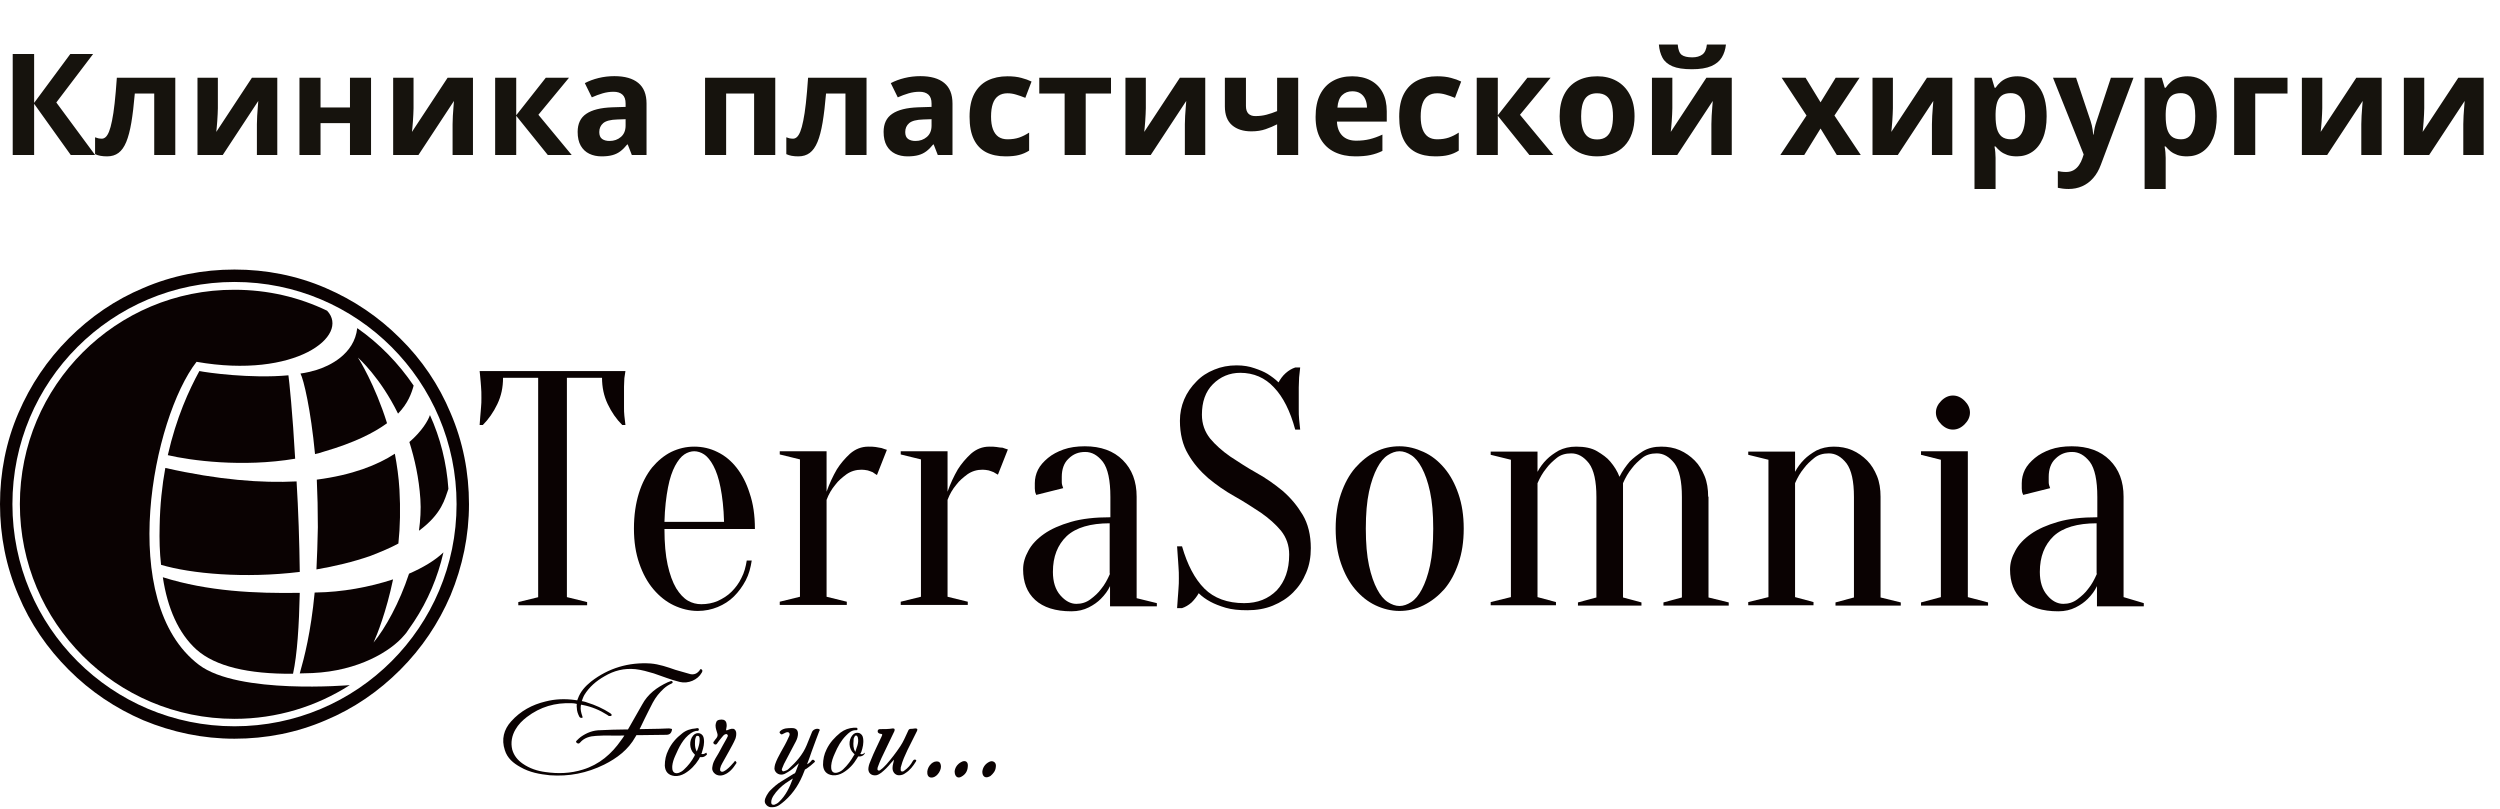 <svg width="371" height="120" viewBox="0 0 371 120" fill="none" xmlns="http://www.w3.org/2000/svg">
<path d="M59.385 50.217C56.173 47.005 52.488 44.529 48.329 42.739C44.065 40.895 39.484 40 34.799 40C30.113 40 25.533 40.895 21.269 42.739C17.11 44.477 13.425 47.005 10.213 50.217C7.002 53.43 4.528 57.117 2.738 61.277C0.895 65.543 0 70.125 0 74.812C0 79.5 0.895 84.082 2.738 88.348C4.475 92.508 7.002 96.195 10.213 99.407C13.425 102.62 17.11 105.095 21.269 106.886C25.586 108.677 30.113 109.625 34.799 109.625C39.484 109.625 44.065 108.729 48.329 106.886C52.488 105.148 56.173 102.62 59.385 99.407C62.596 96.195 65.07 92.508 66.86 88.348C68.65 84.029 69.598 79.5 69.598 74.812C69.598 70.125 68.703 65.543 66.86 61.277C65.123 57.117 62.596 53.377 59.385 50.217ZM34.799 107.781C16.584 107.781 1.843 93.035 1.843 74.812C1.843 56.59 16.584 41.843 34.799 41.843C53.014 41.843 67.755 56.59 67.755 74.812C67.755 93.035 53.014 107.781 34.799 107.781Z" fill="#0A0202"/>
<path d="M29.535 98.67C17.216 89.348 22.691 62.015 29.167 53.693C43.855 56.274 52.015 49.796 48.541 46.109C44.382 44.108 39.749 43.002 34.8 43.002C17.216 42.949 2.949 57.222 2.949 74.812C2.949 92.403 17.216 106.676 34.8 106.676C41.117 106.676 46.961 104.832 51.91 101.672C51.91 101.672 35.379 103.094 29.535 98.67Z" fill="#0A0202"/>
<path d="M42.802 55.695C37.169 56.222 30.588 55.274 29.588 55.063C28.061 57.855 26.166 61.963 24.902 67.545C28.272 68.335 35.958 69.389 43.802 68.072C43.434 61.436 42.907 56.38 42.802 55.695Z" fill="#0A0202"/>
<path d="M44.012 71.442C38.853 71.706 32.43 71.232 24.533 69.441C24.059 72.022 23.744 74.918 23.691 78.078C23.638 80.08 23.691 81.976 23.901 83.819C28.324 85.136 36.273 85.873 44.486 84.872C44.433 80.396 44.275 75.708 44.012 71.442Z" fill="#0A0202"/>
<path d="M29.165 96.406C31.956 98.881 36.799 100.039 43.485 99.987C44.117 97.09 44.38 92.772 44.485 87.979C37.905 88.084 30.85 87.768 24.164 85.662C24.849 90.244 26.48 93.983 29.165 96.406Z" fill="#0A0202"/>
<path d="M53.014 48.691C52.593 52.588 48.855 54.326 46.96 54.905C46.223 55.116 45.433 55.327 44.591 55.432C45.065 56.327 46.118 60.751 46.749 67.387C47.17 67.282 47.644 67.176 48.066 67.018C52.593 65.702 55.489 64.227 57.436 62.805C55.647 57.065 53.225 53.22 53.12 53.062C53.225 53.167 56.436 56.011 59.069 61.383C60.542 59.856 61.069 58.381 61.385 57.222C59.174 53.957 56.331 51.008 53.014 48.691Z" fill="#0A0202"/>
<path d="M46.96 84.502C49.697 84.028 52.383 83.396 54.962 82.501C56.594 81.869 57.963 81.29 59.121 80.658C59.384 78.182 59.437 75.496 59.279 72.652C59.174 70.809 58.911 69.018 58.595 67.333C56.015 69.018 52.277 70.493 47.013 71.178C47.118 73.39 47.17 75.76 47.17 78.235C47.118 80.5 47.065 82.606 46.96 84.502Z" fill="#0A0202"/>
<path d="M62.384 74.076C62.489 75.603 62.384 77.183 62.173 78.763C65.595 76.235 66.016 74.023 66.543 72.549C66.28 68.651 65.332 64.965 63.805 61.594C63.542 62.384 62.647 63.964 60.752 65.597C61.542 68.125 62.173 70.916 62.384 74.076Z" fill="#0A0202"/>
<path d="M55.436 95.353C55.962 94.194 57.331 90.771 58.331 85.978C54.804 87.137 50.75 87.874 46.907 87.927C46.854 87.927 46.749 87.927 46.697 87.927C46.117 93.931 45.17 97.512 44.485 99.935C45.117 99.935 45.749 99.882 46.381 99.882C53.225 99.566 58.015 96.617 59.963 94.299C60.069 94.194 60.174 94.036 60.279 93.931C60.648 93.351 61.069 92.825 61.437 92.245C63.49 89.138 64.965 85.662 65.807 81.975C64.543 83.187 62.754 84.24 60.7 85.135C59.279 89.454 57.173 93.246 55.436 95.353Z" fill="#0A0202"/>
<path d="M99.711 108.361C99.764 108.256 99.711 108.15 99.606 108.15C99.448 108.098 99.29 108.098 99.185 108.098C98.711 108.098 98.237 108.15 97.816 108.15C96.868 108.15 95.921 108.203 94.921 108.203C94.921 108.203 94.973 108.045 95.026 107.992C95.447 107.15 95.816 106.307 96.237 105.517C96.658 104.674 97.026 103.884 97.606 103.147C98.185 102.462 98.764 101.83 99.606 101.462C99.711 101.409 99.869 101.356 99.817 101.198C99.764 101.04 99.606 101.04 99.501 101.093C99.343 101.146 99.238 101.198 99.08 101.251C97.5 101.988 96.132 102.989 95.289 104.569C94.657 105.728 93.973 106.834 93.341 107.992C93.289 108.098 93.183 108.256 93.183 108.256C93.183 108.256 92.762 108.256 92.604 108.256C91.393 108.256 90.34 108.308 89.13 108.361C88.024 108.361 87.076 108.73 86.181 109.362C85.971 109.52 85.813 109.678 85.655 109.836C85.55 109.941 85.392 110.046 85.55 110.204C85.708 110.362 85.918 110.415 86.076 110.204C86.708 109.467 87.55 109.256 88.445 109.204C89.814 109.098 91.235 109.204 92.657 109.151C92.499 109.414 92.341 109.625 92.183 109.836C90.762 111.89 88.919 113.47 86.497 114.207C84.655 114.786 82.812 114.839 80.969 114.576C79.759 114.418 78.6 114.049 77.547 113.312C76.81 112.785 76.284 112.153 76.021 111.258C75.757 110.204 75.968 109.151 76.495 108.256C76.916 107.518 77.495 106.939 78.179 106.412C80.18 104.885 82.391 104.253 84.865 104.358C85.234 104.358 85.602 104.464 85.602 104.464C85.602 104.464 85.55 104.78 85.602 105.043C85.602 105.517 85.76 105.938 85.971 106.36C86.076 106.518 86.234 106.57 86.392 106.518C86.55 106.465 86.392 106.307 86.392 106.202C86.234 105.728 86.129 105.306 86.181 104.832C86.181 104.727 86.234 104.569 86.234 104.569C86.234 104.569 86.392 104.622 86.497 104.622C87.813 104.885 88.972 105.359 90.13 106.096C90.235 106.149 90.288 106.254 90.393 106.254C90.551 106.254 90.709 106.307 90.762 106.149C90.814 105.991 90.656 105.938 90.551 105.833C89.498 105.148 88.34 104.622 87.129 104.253C86.918 104.148 86.339 104.042 86.339 104.042C86.339 104.042 86.55 103.41 86.708 103.147C87.445 101.936 88.498 101.04 89.709 100.356C91.13 99.513 92.604 99.144 94.289 99.302C95.237 99.408 96.132 99.671 97.026 99.934C98.29 100.356 99.553 100.882 100.87 101.198C102.133 101.514 103.555 100.882 104.134 99.829C104.239 99.671 104.292 99.46 104.134 99.355C103.923 99.197 103.87 99.408 103.765 99.566C103.397 99.987 102.975 100.145 102.449 100.04C101.712 99.829 100.975 99.618 100.238 99.408C99.027 98.986 97.816 98.565 96.553 98.46C93.289 98.249 90.288 99.144 87.708 101.146C86.866 101.83 86.129 102.62 85.76 103.674C85.708 103.779 85.655 103.937 85.655 103.937C85.655 103.937 85.497 103.884 85.339 103.884C83.865 103.674 82.391 103.726 80.969 104.095C78.969 104.569 77.232 105.517 75.863 107.044C74.757 108.256 74.389 109.73 74.915 111.31C75.284 112.522 76.179 113.259 77.232 113.838C78.6 114.628 80.075 114.892 81.601 115.05C84.444 115.26 87.076 114.734 89.656 113.47C91.551 112.522 93.236 111.258 94.289 109.362C94.341 109.256 94.447 109.098 94.447 109.098C94.447 109.098 94.605 109.098 94.763 109.098C96.132 109.098 97.5 109.046 98.869 109.046C99.343 109.046 99.606 108.835 99.711 108.361Z" fill="#0A0202"/>
<path d="M135.825 108.098C135.667 108.098 135.562 108.151 135.404 108.151C134.877 108.151 134.877 108.203 134.667 108.677C134.351 109.362 134.035 110.099 133.614 110.731C132.982 111.679 132.298 112.575 131.561 113.417C131.297 113.681 131.034 113.997 130.718 114.207C130.613 114.313 130.455 114.418 130.297 114.313C130.139 114.207 130.245 114.049 130.245 113.891C130.402 113.417 130.613 112.943 130.824 112.469C131.455 111.153 132.087 109.836 132.719 108.519C132.824 108.256 132.772 108.098 132.508 108.098C131.877 108.203 131.245 108.203 130.56 108.203C130.35 108.203 130.245 108.361 130.245 108.519C130.245 108.73 130.402 108.835 130.613 108.888C130.982 108.941 130.982 108.941 130.824 109.309C130.297 110.468 129.718 111.574 129.244 112.785C129.086 113.154 128.928 113.523 128.876 113.944C128.77 114.681 129.297 115.155 130.034 115.05C130.297 114.997 130.56 114.839 130.771 114.681C131.297 114.26 131.771 113.786 132.192 113.259C132.35 113.101 132.508 112.891 132.666 112.733C132.614 113.154 132.456 113.523 132.456 113.891C132.403 114.523 132.824 115.05 133.403 115.05C133.772 115.05 134.088 114.945 134.351 114.734C135.035 114.313 135.509 113.681 135.93 112.996C136.036 112.838 135.93 112.733 135.825 112.733C135.667 112.68 135.562 112.785 135.456 112.943C135.141 113.523 134.719 113.997 134.193 114.365C134.088 114.471 133.93 114.523 133.772 114.471C133.614 114.365 133.666 114.207 133.666 114.049C133.666 113.944 133.666 113.839 133.719 113.733C133.93 112.891 134.298 112.101 134.667 111.311C135.141 110.363 135.614 109.415 136.088 108.467C136.194 108.203 136.141 108.098 135.825 108.098Z" fill="#0A0202"/>
<path d="M108.977 113.049C108.609 113.47 108.24 113.891 107.819 114.207C107.714 114.313 107.556 114.365 107.398 114.471C107.293 114.523 107.135 114.576 106.977 114.471C106.819 114.365 106.871 114.207 106.871 114.049C106.924 113.786 107.029 113.523 107.187 113.259C107.503 112.68 107.872 112.048 108.188 111.469C108.503 110.889 108.872 110.257 109.135 109.625C109.24 109.309 109.293 108.993 109.24 108.625C109.135 108.256 108.925 108.098 108.556 108.151C108.346 108.203 108.135 108.256 107.924 108.361C107.766 108.414 107.714 108.361 107.766 108.203C107.819 107.94 107.872 107.677 107.819 107.413C107.766 106.992 107.503 106.781 107.082 106.781C106.819 106.781 106.608 106.834 106.45 106.939C106.24 107.097 106.187 107.571 106.187 107.677C106.187 108.098 106.345 108.467 106.45 108.835C106.556 109.151 106.45 109.362 106.292 109.573C106.187 109.678 106.082 109.836 105.976 109.994C105.871 110.099 105.766 110.257 105.976 110.415C106.134 110.521 106.292 110.521 106.398 110.363C106.608 110.047 106.819 109.783 107.082 109.467C107.24 109.309 107.345 109.099 107.556 108.993C107.661 108.941 107.819 108.888 107.924 108.993C108.03 109.099 108.03 109.204 107.977 109.309C107.924 109.415 107.872 109.52 107.819 109.625C107.451 110.31 107.029 110.995 106.661 111.732C106.345 112.311 105.924 112.838 105.766 113.523C105.713 113.786 105.661 113.997 105.713 114.26C105.924 114.945 106.661 115.261 107.398 114.997C108.24 114.681 108.767 114.049 109.24 113.312C109.346 113.207 109.293 113.101 109.188 112.996C109.083 112.838 109.03 112.943 108.977 113.049Z" fill="#0A0202"/>
<path d="M146.724 113.101C146.145 113.417 145.829 113.944 145.776 114.523C145.776 115.208 146.198 115.524 146.777 115.26C146.829 115.208 146.935 115.208 146.987 115.155C147.408 114.786 147.724 114.418 147.777 113.838C147.83 113.575 147.777 113.259 147.566 113.101C147.303 112.89 146.987 112.943 146.724 113.101Z" fill="#0A0202"/>
<path d="M138.984 112.995C138.247 112.995 137.51 113.943 137.616 114.786C137.668 115.26 137.984 115.47 138.458 115.365C139.142 115.207 139.774 114.206 139.616 113.522C139.511 113.1 139.353 112.995 138.984 112.995Z" fill="#0A0202"/>
<path d="M142.618 113.101C142.038 113.417 141.723 113.943 141.67 114.47C141.67 115.26 142.144 115.576 142.67 115.26C143.249 114.944 143.565 114.47 143.618 113.785C143.723 113.048 143.249 112.732 142.618 113.101Z" fill="#0A0202"/>
<path d="M121.558 108.204C121.189 108.046 120.663 108.257 120.505 108.625C120.241 109.257 119.978 109.942 119.715 110.574C119.136 111.996 118.136 113.102 117.03 114.103C116.872 114.261 116.662 114.366 116.451 114.419C116.293 114.471 116.188 114.524 116.082 114.366C115.977 114.261 116.03 114.103 116.082 113.997C116.188 113.787 116.24 113.576 116.346 113.365C116.872 112.365 117.399 111.364 117.925 110.363C118.136 109.995 118.346 109.573 118.399 109.152C118.504 108.467 118.241 108.046 117.557 108.046C117.241 108.046 116.925 108.046 116.609 108.099C116.346 108.151 116.03 108.257 115.819 108.467C115.714 108.573 115.609 108.678 115.767 108.836C115.872 108.941 115.977 109.047 116.135 108.941C116.24 108.889 116.346 108.836 116.451 108.783C116.662 108.678 116.925 108.573 117.083 108.731C117.293 108.941 117.135 109.205 117.03 109.415C116.714 110.153 116.293 110.89 115.872 111.627C115.556 112.207 115.24 112.786 115.03 113.418C114.977 113.629 114.924 113.839 114.924 114.103C115.03 114.787 115.767 115.156 116.451 114.84C117.135 114.471 117.451 114.261 118.03 113.734C118.083 113.681 118.452 113.365 118.557 113.26C118.399 113.681 118.241 114.103 118.083 114.524C118.03 114.629 117.978 114.735 117.978 114.735C117.978 114.735 117.82 114.84 117.767 114.84C117.188 115.209 116.556 115.577 115.977 115.946C115.345 116.315 114.819 116.789 114.292 117.315C114.082 117.526 113.924 117.789 113.766 118.053C113.45 118.632 113.397 119.053 113.661 119.369C113.766 119.527 114.029 119.791 114.45 119.791C114.503 119.791 114.556 119.791 114.556 119.791C114.556 119.791 114.556 119.791 114.608 119.791C115.451 119.791 115.925 119.264 116.451 118.843C117.82 117.631 118.715 116.157 119.346 114.471C119.399 114.366 119.452 114.208 119.452 114.208C119.452 114.208 119.61 114.103 119.715 114.05C120.084 113.787 120.505 113.471 120.821 113.155C120.979 113.049 120.979 112.944 120.821 112.839C120.715 112.733 120.61 112.681 120.452 112.839C120.294 113.049 120.084 113.26 119.768 113.418C120.031 112.733 120.241 112.154 120.452 111.522C120.821 110.469 121.242 109.415 121.61 108.415C121.663 108.415 121.716 108.309 121.558 108.204ZM115.609 119.001C115.398 119.211 115.187 119.317 114.924 119.422C114.608 119.475 114.45 119.369 114.45 119.053C114.45 118.685 114.608 118.369 114.766 118.105C115.24 117.368 115.872 116.736 116.609 116.209C116.925 115.999 117.241 115.788 117.662 115.525C117.188 116.841 116.609 118.053 115.609 119.001Z" fill="#0A0202"/>
<path d="M104.659 111.783C104.501 111.889 104.343 111.941 104.08 111.889C104.132 111.783 104.185 111.678 104.185 111.573C104.396 110.941 104.554 110.309 104.448 109.624C104.396 109.255 104.238 108.992 103.869 108.834C103.501 108.729 103.132 108.834 102.869 109.15C102.237 109.887 102.29 111.151 102.974 111.836C103.027 111.889 103.132 111.994 103.132 111.994C103.132 111.994 103.079 112.099 103.079 112.152C102.658 112.942 102.132 113.627 101.5 114.206C101.29 114.417 101.026 114.575 100.763 114.68C100.131 114.891 99.763 114.575 99.763 113.943C99.763 113.837 99.763 113.785 99.763 113.679C99.815 113.153 99.973 112.679 100.184 112.205C100.763 110.888 101.342 109.624 102.553 108.781C102.816 108.623 103.027 108.518 103.29 108.465C103.448 108.465 103.711 108.518 103.711 108.255C103.711 107.992 103.395 108.044 103.237 108.097C102.5 108.15 101.816 108.36 101.237 108.834C100.342 109.519 99.657 110.309 99.184 111.309C98.815 112.047 98.657 112.784 98.657 113.627C98.71 114.522 99.184 115.049 100.079 115.154C100.658 115.207 101.132 115.049 101.605 114.785C102.5 114.259 103.185 113.521 103.711 112.679C103.764 112.573 103.817 112.468 103.869 112.363C103.974 112.363 104.027 112.363 104.132 112.363C104.396 112.363 104.606 112.257 104.764 112.099C104.869 112.047 104.975 111.941 104.869 111.836C104.869 111.625 104.764 111.731 104.659 111.783ZM103.606 110.993C103.553 111.151 103.501 111.309 103.395 111.52C103.185 111.151 103.132 110.73 103.132 110.361C103.132 110.045 103.132 109.729 103.237 109.466C103.29 109.308 103.343 109.15 103.553 109.203C103.764 109.203 103.764 109.361 103.817 109.519C103.869 110.045 103.764 110.519 103.606 110.993Z" fill="#0A0202"/>
<path d="M128.245 111.784C128.087 111.889 127.876 111.995 127.666 111.889C127.718 111.784 127.771 111.679 127.823 111.573C128.034 110.941 128.192 110.309 128.087 109.572C128.034 109.203 127.876 108.94 127.508 108.782C127.086 108.677 126.771 108.782 126.507 109.098C125.876 109.835 125.928 111.099 126.665 111.784C126.718 111.837 126.823 111.942 126.823 111.942C126.823 111.942 126.771 112.047 126.718 112.1C126.297 112.837 125.77 113.575 125.139 114.154C124.928 114.365 124.665 114.523 124.349 114.628C123.717 114.839 123.349 114.523 123.349 113.891C123.349 113.785 123.349 113.733 123.349 113.627C123.401 112.995 123.612 112.416 123.875 111.837C124.296 110.836 124.823 109.888 125.56 109.151C125.928 108.782 126.297 108.413 126.876 108.361C127.034 108.361 127.297 108.413 127.244 108.15C127.244 107.939 126.981 107.992 126.823 107.992C126.771 107.992 126.771 107.992 126.718 107.992C125.981 108.045 125.349 108.255 124.717 108.729C123.875 109.414 123.138 110.204 122.664 111.205C122.296 111.942 122.138 112.679 122.138 113.522C122.19 114.417 122.664 114.944 123.559 115.049C124.138 115.102 124.612 114.944 125.086 114.681C125.981 114.154 126.665 113.417 127.192 112.521C127.244 112.416 127.35 112.258 127.35 112.258C127.35 112.258 127.455 112.258 127.56 112.258C127.823 112.258 128.087 112.153 128.245 111.942C128.297 111.889 128.403 111.784 128.297 111.679C128.403 111.626 128.297 111.731 128.245 111.784ZM127.244 110.625C127.139 110.941 127.034 111.257 126.928 111.573C126.613 111.047 126.613 110.52 126.665 109.993C126.665 109.783 126.665 109.572 126.771 109.414C126.823 109.309 126.876 109.151 127.034 109.151C127.192 109.151 127.244 109.309 127.297 109.414C127.402 109.835 127.35 110.257 127.244 110.625Z" fill="#0A0202"/>
<path d="M79.916 88.612L76.915 89.349V89.823H87.129V89.349L84.128 88.612V56.064H89.34C89.34 57.434 89.603 58.75 90.182 59.961C90.761 61.173 91.445 62.173 92.34 63.069H92.814C92.762 62.647 92.709 62.173 92.656 61.699C92.604 61.278 92.604 60.857 92.604 60.435C92.604 59.961 92.604 59.54 92.604 59.066C92.604 58.434 92.604 57.855 92.604 57.381C92.604 56.907 92.656 56.486 92.656 56.117C92.709 55.696 92.762 55.38 92.814 55.063H71.177C71.229 55.38 71.229 55.696 71.282 56.117C71.335 56.486 71.335 56.907 71.387 57.381C71.44 57.855 71.44 58.434 71.44 59.066C71.44 59.54 71.44 59.961 71.387 60.435C71.335 60.857 71.335 61.331 71.282 61.699C71.229 62.173 71.229 62.595 71.177 63.069H71.651C72.493 62.226 73.23 61.173 73.809 59.961C74.388 58.75 74.651 57.486 74.651 56.064H79.863V88.612H79.916Z" fill="#0A0202"/>
<path d="M111.24 73.179C110.766 71.652 110.082 70.388 109.292 69.387C108.502 68.387 107.555 67.597 106.449 67.07C105.396 66.543 104.238 66.28 103.027 66.28C101.816 66.28 100.711 66.543 99.605 67.07C98.552 67.597 97.604 68.387 96.762 69.387C95.972 70.388 95.288 71.652 94.814 73.179C94.34 74.707 94.077 76.445 94.077 78.446C94.077 80.394 94.34 82.08 94.867 83.607C95.393 85.134 96.078 86.398 96.973 87.452C97.868 88.505 98.868 89.295 99.974 89.822C101.079 90.348 102.29 90.664 103.553 90.664C104.606 90.664 105.607 90.454 106.502 90.085C107.397 89.716 108.239 89.19 108.923 88.505C109.608 87.82 110.187 87.03 110.661 86.135C111.134 85.24 111.398 84.239 111.556 83.186H110.819C110.661 84.134 110.45 84.976 110.029 85.766C109.66 86.556 109.134 87.241 108.555 87.82C107.976 88.4 107.291 88.821 106.502 89.19C105.765 89.506 104.922 89.664 104.08 89.664C103.395 89.664 102.711 89.506 102.079 89.137C101.448 88.768 100.868 88.136 100.342 87.294C99.816 86.398 99.394 85.24 99.079 83.818C98.763 82.396 98.605 80.605 98.605 78.499H112.029C112.029 76.445 111.766 74.707 111.24 73.179ZM98.605 77.445C98.657 75.391 98.868 73.706 99.131 72.337C99.394 70.967 99.763 69.914 100.184 69.124C100.605 68.334 101.079 67.755 101.553 67.439C102.027 67.123 102.553 66.965 103.027 66.965C103.501 66.965 104.027 67.123 104.501 67.439C104.975 67.755 105.449 68.334 105.87 69.124C106.291 69.914 106.66 70.967 106.923 72.337C107.186 73.653 107.397 75.391 107.449 77.445H98.605Z" fill="#0A0202"/>
<path d="M130.14 70.493L131.614 66.754C131.403 66.701 131.14 66.596 130.824 66.491C130.561 66.438 130.245 66.385 129.929 66.333C129.613 66.28 129.245 66.28 128.876 66.28C127.823 66.28 126.928 66.649 126.139 67.333C125.402 68.018 124.717 68.808 124.191 69.65C123.612 70.651 123.085 71.757 122.664 72.969V66.965H115.715V67.439L118.716 68.176V88.558L115.715 89.295V89.769H125.665V89.295L122.664 88.558V74.18C122.98 73.337 123.401 72.6 123.98 71.915C124.401 71.336 124.981 70.862 125.612 70.388C126.297 69.914 127.034 69.703 127.876 69.703C128.192 69.703 128.455 69.756 128.771 69.808C129.034 69.914 129.297 69.966 129.508 70.072C129.771 70.282 129.982 70.388 130.14 70.493Z" fill="#0A0202"/>
<path d="M147.882 66.333C147.566 66.28 147.198 66.28 146.829 66.28C145.777 66.28 144.882 66.649 144.092 67.333C143.355 68.018 142.67 68.808 142.144 69.65C141.565 70.651 141.038 71.757 140.617 72.969V66.965H133.668V67.439L136.669 68.176V88.558L133.668 89.295V89.769H143.618V89.295L140.617 88.558V74.18C140.933 73.337 141.354 72.6 141.933 71.915C142.355 71.336 142.934 70.862 143.565 70.388C144.25 69.914 144.987 69.703 145.829 69.703C146.145 69.703 146.408 69.756 146.724 69.808C146.987 69.914 147.251 69.966 147.461 70.072C147.672 70.23 147.935 70.335 148.093 70.441L149.567 66.701C149.356 66.649 149.093 66.543 148.777 66.438C148.514 66.438 148.198 66.385 147.882 66.333Z" fill="#0A0202"/>
<path d="M168.677 73.707C168.677 71.442 167.992 69.651 166.624 68.282C165.255 66.913 163.36 66.228 160.99 66.228C159.78 66.228 158.727 66.386 157.832 66.702C156.937 67.018 156.147 67.439 155.515 67.966C154.884 68.493 154.357 69.072 154.041 69.704C153.725 70.336 153.567 71.02 153.567 71.705C153.567 72.021 153.567 72.284 153.567 72.495C153.567 72.706 153.62 72.864 153.62 73.022C153.673 73.18 153.725 73.338 153.778 73.443L157.779 72.442C157.726 72.284 157.674 72.126 157.621 71.969C157.568 71.811 157.568 71.6 157.568 71.442C157.568 71.231 157.568 71.02 157.568 70.757C157.568 69.651 157.884 68.703 158.569 68.071C159.253 67.387 160.043 67.071 161.043 67.071C162.043 67.071 162.886 67.545 163.675 68.545C164.412 69.546 164.781 71.284 164.781 73.759V76.761C162.517 76.761 160.569 76.972 158.937 77.446C157.305 77.92 155.989 78.499 154.936 79.237C153.883 79.974 153.094 80.816 152.62 81.712C152.093 82.66 151.83 83.555 151.83 84.503C151.83 86.399 152.409 87.926 153.62 89.032C154.831 90.138 156.621 90.718 158.99 90.718C159.99 90.718 160.833 90.507 161.57 90.138C162.307 89.77 162.886 89.348 163.36 88.874C163.939 88.295 164.412 87.663 164.728 86.978V89.98H171.678V89.506L168.677 88.769V73.707ZM164.728 85.135C164.36 85.978 163.939 86.768 163.412 87.4C162.991 87.979 162.465 88.453 161.833 88.927C161.201 89.401 160.517 89.612 159.727 89.612C158.885 89.612 158.095 89.19 157.358 88.348C156.621 87.505 156.252 86.346 156.252 84.872C156.252 82.607 156.937 80.869 158.306 79.552C159.674 78.288 161.833 77.656 164.676 77.656V85.135H164.728Z" fill="#0A0202"/>
<path d="M190.367 72.864C189.156 71.863 187.893 70.968 186.471 70.178C185.05 69.388 183.786 68.545 182.576 67.755C181.365 66.912 180.364 66.017 179.575 65.069C178.785 64.069 178.364 62.91 178.364 61.541C178.364 59.645 178.89 58.117 179.996 57.011C181.102 55.905 182.47 55.326 184.05 55.326C186.05 55.326 187.735 56.063 189.051 57.485C190.42 58.907 191.473 61.014 192.21 63.753H192.947C192.894 63.279 192.842 62.752 192.789 62.225C192.736 61.751 192.736 61.277 192.736 60.698C192.736 60.119 192.736 59.592 192.736 59.013C192.736 58.539 192.736 58.012 192.736 57.485C192.736 56.959 192.789 56.485 192.789 56.011C192.842 55.537 192.894 55.01 192.947 54.536H192.21C191.736 54.694 191.262 54.957 190.788 55.379C190.315 55.8 189.999 56.274 189.735 56.748C189.262 56.274 188.683 55.853 188.103 55.484C187.577 55.168 186.945 54.905 186.156 54.641C185.418 54.378 184.524 54.22 183.523 54.22C182.312 54.22 181.207 54.431 180.207 54.852C179.154 55.273 178.259 55.853 177.522 56.643C176.785 57.38 176.153 58.275 175.732 59.276C175.31 60.277 175.1 61.33 175.1 62.436C175.1 64.385 175.521 66.07 176.311 67.386C177.1 68.756 178.101 69.915 179.312 70.968C180.522 71.969 181.786 72.864 183.207 73.654C184.629 74.444 185.892 75.287 187.103 76.076C188.314 76.919 189.314 77.814 190.104 78.762C190.894 79.763 191.315 80.922 191.315 82.291C191.315 84.556 190.683 86.294 189.472 87.61C188.209 88.874 186.629 89.506 184.629 89.506C182.154 89.506 180.154 88.769 178.732 87.347C177.311 85.925 176.205 83.818 175.416 81.08H174.679C174.731 81.554 174.731 82.08 174.784 82.607C174.837 83.081 174.837 83.555 174.889 84.134C174.942 84.661 174.942 85.24 174.942 85.82C174.942 86.294 174.942 86.82 174.889 87.347C174.837 87.874 174.837 88.348 174.784 88.769C174.731 89.296 174.731 89.822 174.679 90.244H175.416C175.89 90.086 176.363 89.822 176.837 89.401C177.258 88.98 177.627 88.506 177.89 88.032C178.364 88.506 178.943 88.927 179.627 89.296C180.207 89.612 180.996 89.928 181.891 90.191C182.786 90.454 183.839 90.56 185.103 90.56C186.471 90.56 187.735 90.349 188.893 89.875C190.051 89.401 191.052 88.769 191.894 87.926C192.736 87.084 193.368 86.136 193.842 84.977C194.316 83.871 194.526 82.66 194.526 81.343C194.526 79.394 194.105 77.709 193.315 76.392C192.526 75.076 191.578 73.917 190.367 72.864Z" fill="#0A0202"/>
<path d="M214.322 69.441C213.427 68.387 212.426 67.597 211.268 67.071C210.11 66.544 208.952 66.228 207.688 66.228C206.425 66.228 205.214 66.491 204.108 67.071C203.003 67.597 202.002 68.44 201.107 69.441C200.212 70.494 199.528 71.758 199.002 73.285C198.475 74.812 198.212 76.498 198.212 78.447C198.212 80.395 198.475 82.08 199.002 83.608C199.528 85.135 200.212 86.399 201.107 87.452C202.002 88.506 203.003 89.296 204.108 89.822C205.214 90.349 206.425 90.665 207.688 90.665C208.899 90.665 210.11 90.402 211.268 89.822C212.426 89.243 213.427 88.453 214.322 87.452C215.217 86.399 215.901 85.135 216.427 83.608C216.954 82.08 217.217 80.395 217.217 78.447C217.217 76.498 216.954 74.812 216.427 73.285C215.901 71.758 215.217 70.494 214.322 69.441ZM212.216 83.924C211.9 85.398 211.479 86.557 211.005 87.452C210.531 88.348 210.005 88.98 209.425 89.348C208.846 89.717 208.267 89.928 207.688 89.928C207.109 89.928 206.53 89.717 205.951 89.348C205.372 88.98 204.845 88.348 204.371 87.452C203.898 86.557 203.477 85.398 203.161 83.924C202.845 82.449 202.687 80.658 202.687 78.447C202.687 76.234 202.845 74.444 203.161 72.969C203.477 71.495 203.898 70.336 204.371 69.441C204.845 68.545 205.372 67.913 205.951 67.545C206.53 67.176 207.109 66.965 207.688 66.965C208.267 66.965 208.846 67.176 209.425 67.545C210.005 67.913 210.531 68.545 211.005 69.441C211.479 70.336 211.9 71.495 212.216 72.969C212.532 74.444 212.69 76.234 212.69 78.447C212.69 80.658 212.532 82.449 212.216 83.924Z" fill="#0A0202"/>
<path d="M253.49 73.706C253.49 72.6 253.332 71.546 252.963 70.651C252.595 69.756 252.121 68.966 251.489 68.334C250.857 67.702 250.12 67.175 249.278 66.807C248.436 66.438 247.488 66.28 246.54 66.28C245.488 66.28 244.593 66.491 243.803 66.965C243.066 67.439 242.381 67.965 241.855 68.492C241.276 69.177 240.749 69.914 240.328 70.757C240.012 69.914 239.539 69.177 238.959 68.492C238.486 67.913 237.801 67.439 237.012 66.965C236.222 66.491 235.169 66.28 233.905 66.28C232.905 66.28 232.063 66.491 231.326 66.859C230.589 67.281 230.01 67.702 229.536 68.176C228.957 68.755 228.536 69.335 228.167 70.019V67.017H221.218V67.491L224.219 68.229V88.61L221.218 89.348V89.822H230.905V89.348L228.167 88.61V71.704C228.536 70.862 228.957 70.124 229.483 69.493C229.904 68.913 230.431 68.439 231.01 67.965C231.589 67.491 232.326 67.281 233.168 67.281C234.169 67.281 235.011 67.755 235.801 68.755C236.538 69.756 236.906 71.388 236.906 73.758V88.663L234.169 89.4V89.874H243.592V89.4L240.855 88.663V71.704C241.223 70.862 241.644 70.124 242.171 69.493C242.592 68.913 243.118 68.439 243.698 67.965C244.277 67.491 245.014 67.281 245.856 67.281C246.856 67.281 247.699 67.755 248.488 68.755C249.225 69.756 249.594 71.388 249.594 73.758V88.663L246.856 89.4V89.874H256.543V89.4L253.542 88.663V73.706H253.49Z" fill="#0A0202"/>
<path d="M279.074 73.706C279.074 72.6 278.916 71.546 278.548 70.651C278.179 69.756 277.706 68.966 277.074 68.334C276.442 67.702 275.705 67.175 274.863 66.807C274.02 66.438 273.073 66.28 272.125 66.28C271.178 66.28 270.283 66.491 269.546 66.859C268.808 67.281 268.229 67.702 267.756 68.176C267.176 68.755 266.755 69.335 266.387 70.019V67.017H259.438V67.491L262.438 68.229V88.61L259.438 89.348V89.822H269.124V89.348L266.387 88.61V71.704C266.755 70.862 267.176 70.124 267.703 69.493C268.124 68.913 268.651 68.439 269.23 67.965C269.809 67.491 270.546 67.281 271.388 67.281C272.388 67.281 273.231 67.755 274.02 68.755C274.757 69.756 275.126 71.388 275.126 73.758V88.663L272.388 89.4V89.874H282.075V89.4L279.074 88.663V73.706V73.706Z" fill="#0A0202"/>
<path d="M289.816 63.752C290.448 63.752 291.027 63.489 291.553 62.962C292.08 62.435 292.343 61.856 292.343 61.224C292.343 60.592 292.08 60.013 291.553 59.486C291.027 58.959 290.448 58.696 289.816 58.696C289.184 58.696 288.605 58.959 288.079 59.486C287.552 60.013 287.289 60.592 287.289 61.224C287.289 61.856 287.552 62.435 288.079 62.962C288.605 63.489 289.184 63.752 289.816 63.752Z" fill="#0A0202"/>
<path d="M292.027 66.966H285.078V67.493L288.026 68.23V88.612L285.078 89.402V89.876H295.028V89.402L292.027 88.612V66.966Z" fill="#0A0202"/>
<path d="M315.138 88.611V73.707C315.138 71.442 314.453 69.651 313.085 68.282C311.716 66.913 309.82 66.228 307.451 66.228C306.241 66.228 305.188 66.386 304.293 66.702C303.398 67.018 302.608 67.439 301.976 67.966C301.344 68.493 300.818 69.072 300.502 69.704C300.186 70.336 300.028 71.02 300.028 71.705C300.028 72.021 300.028 72.284 300.028 72.495C300.028 72.706 300.081 72.864 300.081 73.022C300.134 73.18 300.186 73.338 300.239 73.443L304.24 72.442C304.187 72.284 304.135 72.126 304.082 71.969C304.029 71.811 304.029 71.6 304.029 71.442C304.029 71.231 304.029 71.02 304.029 70.757C304.029 69.651 304.345 68.703 305.03 68.071C305.714 67.387 306.504 67.071 307.504 67.071C308.504 67.071 309.347 67.545 310.136 68.545C310.873 69.546 311.242 71.284 311.242 73.759V76.761C308.978 76.761 307.03 76.972 305.398 77.446C303.766 77.92 302.45 78.499 301.397 79.237C300.344 79.974 299.555 80.816 299.081 81.712C298.554 82.66 298.291 83.555 298.291 84.503C298.291 86.399 298.87 87.926 300.081 89.032C301.292 90.138 303.082 90.718 305.451 90.718C306.451 90.718 307.293 90.507 308.031 90.138C308.768 89.77 309.347 89.348 309.82 88.874C310.4 88.295 310.873 87.663 311.189 86.978V89.98H318.139V89.506L315.138 88.611ZM311.189 85.135C310.821 85.978 310.4 86.768 309.873 87.4C309.452 87.979 308.925 88.453 308.294 88.927C307.662 89.401 306.978 89.612 306.188 89.612C305.346 89.612 304.503 89.19 303.819 88.348C303.082 87.505 302.713 86.346 302.713 84.872C302.713 82.607 303.398 80.869 304.766 79.552C306.135 78.288 308.294 77.656 311.137 77.656V85.135H311.189Z" fill="#0A0202"/>
<path d="M14.109 23H10.5L5.065 15.402V23H1.887V8.009H5.065V15.269L10.438 8.009H13.822L8.357 15.207L14.109 23ZM26.014 23H22.887V13.884H20.005C19.862 15.566 19.691 16.998 19.493 18.181C19.294 19.363 19.041 20.327 18.734 21.072C18.426 21.811 18.044 22.351 17.585 22.692C17.127 23.034 16.564 23.205 15.894 23.205C15.524 23.205 15.193 23.178 14.899 23.123C14.612 23.068 14.349 22.986 14.109 22.877V20.375C14.26 20.436 14.42 20.488 14.591 20.529C14.762 20.563 14.937 20.58 15.114 20.58C15.312 20.58 15.501 20.502 15.678 20.344C15.856 20.187 16.023 19.917 16.181 19.534C16.338 19.145 16.485 18.608 16.622 17.924C16.765 17.241 16.895 16.376 17.011 15.33C17.127 14.284 17.237 13.02 17.339 11.536H26.014V23ZM32.331 11.536V16.068C32.331 16.301 32.32 16.595 32.3 16.95C32.286 17.299 32.266 17.654 32.238 18.017C32.211 18.379 32.184 18.704 32.156 18.991C32.129 19.278 32.108 19.473 32.095 19.575L37.386 11.536H41.149V23H38.124V18.427C38.124 18.051 38.138 17.637 38.165 17.186C38.192 16.728 38.223 16.297 38.257 15.894C38.291 15.491 38.315 15.187 38.329 14.981L33.059 23H29.306V11.536H32.331ZM47.568 11.536V15.945H51.936V11.536H55.063V23H51.936V18.273H47.568V23H44.44V11.536H47.568ZM61.37 11.536V16.068C61.37 16.301 61.359 16.595 61.339 16.95C61.325 17.299 61.305 17.654 61.277 18.017C61.25 18.379 61.223 18.704 61.195 18.991C61.168 19.278 61.148 19.473 61.134 19.575L66.425 11.536H70.188V23H67.163V18.427C67.163 18.051 67.177 17.637 67.204 17.186C67.231 16.728 67.262 16.297 67.296 15.894C67.331 15.491 67.355 15.187 67.368 14.981L62.098 23H58.345V11.536H61.37ZM80.996 11.536H84.441L79.898 17.032L84.841 23H81.293L76.607 17.186V23H73.48V11.536H76.607V17.104L80.996 11.536ZM91.178 11.3C92.716 11.3 93.895 11.635 94.715 12.305C95.536 12.975 95.946 13.994 95.946 15.361V23H93.762L93.157 21.441H93.075C92.747 21.852 92.412 22.186 92.07 22.446C91.728 22.706 91.335 22.898 90.891 23.02C90.446 23.144 89.906 23.205 89.27 23.205C88.594 23.205 87.985 23.075 87.445 22.815C86.912 22.556 86.492 22.159 86.184 21.626C85.876 21.086 85.723 20.402 85.723 19.575C85.723 18.358 86.15 17.463 87.004 16.889C87.859 16.308 89.141 15.986 90.85 15.925L92.839 15.863V15.361C92.839 14.759 92.682 14.318 92.367 14.038C92.053 13.758 91.615 13.618 91.055 13.618C90.501 13.618 89.957 13.696 89.424 13.854C88.891 14.011 88.358 14.209 87.825 14.448L86.789 12.336C87.397 12.015 88.078 11.762 88.83 11.577C89.588 11.393 90.371 11.3 91.178 11.3ZM92.839 17.689L91.629 17.73C90.617 17.757 89.913 17.938 89.517 18.273C89.127 18.608 88.932 19.049 88.932 19.596C88.932 20.074 89.072 20.416 89.353 20.621C89.633 20.819 89.999 20.919 90.45 20.919C91.12 20.919 91.684 20.72 92.142 20.324C92.606 19.927 92.839 19.363 92.839 18.632V17.689ZM115.049 11.536V23H111.911V13.884H107.758V23H104.631V11.536H115.049ZM128.594 23H125.467V13.884H122.585C122.442 15.566 122.271 16.998 122.073 18.181C121.875 19.363 121.622 20.327 121.314 21.072C121.006 21.811 120.624 22.351 120.166 22.692C119.708 23.034 119.144 23.205 118.474 23.205C118.104 23.205 117.773 23.178 117.479 23.123C117.192 23.068 116.929 22.986 116.689 22.877V20.375C116.84 20.436 117 20.488 117.171 20.529C117.342 20.563 117.517 20.58 117.694 20.58C117.893 20.58 118.081 20.502 118.258 20.344C118.436 20.187 118.604 19.917 118.761 19.534C118.918 19.145 119.065 18.608 119.202 17.924C119.345 17.241 119.475 16.376 119.591 15.33C119.708 14.284 119.817 13.02 119.919 11.536H128.594V23ZM136.582 11.3C138.12 11.3 139.299 11.635 140.12 12.305C140.94 12.975 141.35 13.994 141.35 15.361V23H139.166L138.561 21.441H138.479C138.151 21.852 137.816 22.186 137.474 22.446C137.132 22.706 136.739 22.898 136.295 23.02C135.851 23.144 135.311 23.205 134.675 23.205C133.998 23.205 133.39 23.075 132.85 22.815C132.316 22.556 131.896 22.159 131.588 21.626C131.281 21.086 131.127 20.402 131.127 19.575C131.127 18.358 131.554 17.463 132.409 16.889C133.263 16.308 134.545 15.986 136.254 15.925L138.243 15.863V15.361C138.243 14.759 138.086 14.318 137.771 14.038C137.457 13.758 137.02 13.618 136.459 13.618C135.905 13.618 135.362 13.696 134.829 13.854C134.295 14.011 133.762 14.209 133.229 14.448L132.193 12.336C132.802 12.015 133.482 11.762 134.234 11.577C134.993 11.393 135.775 11.3 136.582 11.3ZM138.243 17.689L137.033 17.73C136.021 17.757 135.317 17.938 134.921 18.273C134.531 18.608 134.336 19.049 134.336 19.596C134.336 20.074 134.477 20.416 134.757 20.621C135.037 20.819 135.403 20.919 135.854 20.919C136.524 20.919 137.088 20.72 137.546 20.324C138.011 19.927 138.243 19.363 138.243 18.632V17.689ZM149.235 23.205C148.101 23.205 147.133 23 146.333 22.59C145.534 22.173 144.925 21.53 144.508 20.662C144.091 19.794 143.883 18.683 143.883 17.33C143.883 15.928 144.119 14.787 144.59 13.905C145.069 13.016 145.729 12.363 146.569 11.946C147.417 11.529 148.398 11.321 149.512 11.321C150.305 11.321 150.989 11.399 151.563 11.557C152.144 11.707 152.65 11.888 153.081 12.1L152.158 14.52C151.666 14.322 151.208 14.161 150.784 14.038C150.36 13.908 149.936 13.843 149.512 13.843C148.965 13.843 148.511 13.973 148.148 14.233C147.786 14.486 147.516 14.869 147.338 15.381C147.161 15.894 147.072 16.537 147.072 17.309C147.072 18.068 147.167 18.697 147.359 19.196C147.55 19.695 147.827 20.067 148.189 20.314C148.552 20.553 148.993 20.672 149.512 20.672C150.162 20.672 150.739 20.587 151.245 20.416C151.751 20.238 152.243 19.992 152.722 19.678V22.354C152.243 22.655 151.741 22.87 151.214 23C150.695 23.137 150.035 23.205 149.235 23.205ZM164.873 13.884H161.12V23H157.992V13.884H154.229V11.536H164.873V13.884ZM170.041 11.536V16.068C170.041 16.301 170.03 16.595 170.01 16.95C169.996 17.299 169.976 17.654 169.948 18.017C169.921 18.379 169.894 18.704 169.866 18.991C169.839 19.278 169.818 19.473 169.805 19.575L175.096 11.536H178.859V23H175.834V18.427C175.834 18.051 175.848 17.637 175.875 17.186C175.902 16.728 175.933 16.297 175.967 15.894C176.001 15.491 176.025 15.187 176.039 14.981L170.769 23H167.016V11.536H170.041ZM184.898 11.536V15.73C184.898 16.229 185.018 16.605 185.257 16.858C185.503 17.104 185.845 17.227 186.283 17.227C186.884 17.227 187.441 17.159 187.954 17.022C188.474 16.885 188.997 16.707 189.523 16.489V11.536H192.65V23H189.523V18.447C189.024 18.707 188.46 18.946 187.831 19.165C187.209 19.384 186.498 19.493 185.698 19.493C184.502 19.493 183.548 19.189 182.837 18.581C182.126 17.965 181.771 17.039 181.771 15.802V11.536H184.898ZM200.659 11.321C201.718 11.321 202.631 11.526 203.396 11.936C204.162 12.339 204.753 12.927 205.17 13.7C205.587 14.472 205.796 15.415 205.796 16.53V18.047H198.403C198.437 18.929 198.7 19.623 199.192 20.129C199.691 20.628 200.382 20.877 201.264 20.877C201.995 20.877 202.665 20.802 203.273 20.652C203.882 20.502 204.507 20.276 205.15 19.975V22.395C204.583 22.675 203.988 22.88 203.366 23.01C202.75 23.14 202.002 23.205 201.12 23.205C199.972 23.205 198.953 22.993 198.064 22.569C197.183 22.145 196.489 21.5 195.983 20.631C195.484 19.763 195.234 18.669 195.234 17.35C195.234 16.01 195.46 14.896 195.911 14.007C196.369 13.112 197.005 12.442 197.818 11.998C198.632 11.546 199.579 11.321 200.659 11.321ZM200.679 13.546C200.071 13.546 199.565 13.741 199.162 14.13C198.765 14.52 198.536 15.132 198.475 15.966H202.863C202.856 15.501 202.771 15.087 202.607 14.725C202.45 14.363 202.21 14.076 201.889 13.864C201.575 13.652 201.171 13.546 200.679 13.546ZM212.994 23.205C211.859 23.205 210.892 23 210.092 22.59C209.292 22.173 208.684 21.53 208.267 20.662C207.85 19.794 207.642 18.683 207.642 17.33C207.642 15.928 207.877 14.787 208.349 13.905C208.828 13.016 209.487 12.363 210.328 11.946C211.176 11.529 212.157 11.321 213.271 11.321C214.064 11.321 214.748 11.399 215.322 11.557C215.903 11.707 216.409 11.888 216.839 12.1L215.917 14.52C215.424 14.322 214.966 14.161 214.542 14.038C214.119 13.908 213.695 13.843 213.271 13.843C212.724 13.843 212.27 13.973 211.907 14.233C211.545 14.486 211.275 14.869 211.097 15.381C210.919 15.894 210.831 16.537 210.831 17.309C210.831 18.068 210.926 18.697 211.118 19.196C211.309 19.695 211.586 20.067 211.948 20.314C212.311 20.553 212.751 20.672 213.271 20.672C213.92 20.672 214.498 20.587 215.004 20.416C215.51 20.238 216.002 19.992 216.48 19.678V22.354C216.002 22.655 215.5 22.87 214.973 23C214.454 23.137 213.794 23.205 212.994 23.205ZM226.663 11.536H230.108L225.565 17.032L230.508 23H226.96L222.274 17.186V23H219.146V11.536H222.274V17.104L226.663 11.536ZM242.566 17.248C242.566 18.205 242.437 19.052 242.177 19.791C241.924 20.529 241.551 21.154 241.059 21.667C240.574 22.173 239.986 22.556 239.295 22.815C238.612 23.075 237.839 23.205 236.978 23.205C236.171 23.205 235.43 23.075 234.753 22.815C234.083 22.556 233.499 22.173 233 21.667C232.507 21.154 232.125 20.529 231.851 19.791C231.584 19.052 231.451 18.205 231.451 17.248C231.451 15.976 231.677 14.899 232.128 14.018C232.579 13.136 233.222 12.466 234.056 12.008C234.89 11.55 235.884 11.321 237.04 11.321C238.113 11.321 239.063 11.55 239.89 12.008C240.724 12.466 241.377 13.136 241.849 14.018C242.327 14.899 242.566 15.976 242.566 17.248ZM234.64 17.248C234.64 18 234.722 18.632 234.886 19.145C235.05 19.657 235.307 20.044 235.655 20.303C236.004 20.563 236.458 20.693 237.019 20.693C237.573 20.693 238.021 20.563 238.362 20.303C238.711 20.044 238.964 19.657 239.121 19.145C239.285 18.632 239.367 18 239.367 17.248C239.367 16.489 239.285 15.86 239.121 15.361C238.964 14.855 238.711 14.476 238.362 14.223C238.014 13.97 237.559 13.843 236.999 13.843C236.171 13.843 235.57 14.127 235.194 14.694C234.825 15.262 234.64 16.113 234.64 17.248ZM248.175 11.536V16.068C248.175 16.301 248.165 16.595 248.145 16.95C248.131 17.299 248.11 17.654 248.083 18.017C248.056 18.379 248.028 18.704 248.001 18.991C247.974 19.278 247.953 19.473 247.939 19.575L253.23 11.536H256.994V23H253.969V18.427C253.969 18.051 253.982 17.637 254.01 17.186C254.037 16.728 254.068 16.297 254.102 15.894C254.136 15.491 254.16 15.187 254.174 14.981L248.903 23H245.15V11.536H248.175ZM256.132 6.604C256.057 7.329 255.852 7.968 255.517 8.521C255.182 9.075 254.659 9.506 253.948 9.813C253.237 10.121 252.28 10.275 251.077 10.275C249.84 10.275 248.876 10.128 248.186 9.834C247.495 9.533 247.003 9.109 246.709 8.562C246.415 8.009 246.237 7.356 246.176 6.604H248.975C249.037 7.376 249.231 7.889 249.56 8.142C249.888 8.388 250.414 8.511 251.139 8.511C251.74 8.511 252.232 8.375 252.615 8.101C252.998 7.828 253.227 7.329 253.302 6.604H256.132ZM268.088 17.145L264.397 11.536H267.945L270.17 15.187L272.416 11.536H275.963L272.231 17.145L276.138 23H272.58L270.17 19.073L267.75 23H264.202L268.088 17.145ZM280.906 11.536V16.068C280.906 16.301 280.896 16.595 280.875 16.95C280.861 17.299 280.841 17.654 280.813 18.017C280.786 18.379 280.759 18.704 280.731 18.991C280.704 19.278 280.684 19.473 280.67 19.575L285.961 11.536H289.724V23H286.699V18.427C286.699 18.051 286.713 17.637 286.74 17.186C286.768 16.728 286.798 16.297 286.833 15.894C286.867 15.491 286.891 15.187 286.904 14.981L281.634 23H277.881V11.536H280.906ZM299.394 11.321C300.686 11.321 301.728 11.823 302.521 12.828C303.321 13.833 303.721 15.306 303.721 17.248C303.721 18.546 303.533 19.64 303.157 20.529C302.781 21.411 302.261 22.077 301.598 22.528C300.935 22.98 300.173 23.205 299.312 23.205C298.758 23.205 298.283 23.137 297.886 23C297.49 22.856 297.151 22.675 296.871 22.456C296.591 22.231 296.348 21.992 296.143 21.739H295.979C296.034 22.012 296.075 22.293 296.102 22.58C296.129 22.867 296.143 23.147 296.143 23.42V28.045H293.016V11.536H295.559L296 13.023H296.143C296.348 12.715 296.598 12.432 296.892 12.172C297.186 11.912 297.538 11.707 297.948 11.557C298.365 11.399 298.847 11.321 299.394 11.321ZM298.389 13.823C297.842 13.823 297.408 13.935 297.086 14.161C296.765 14.387 296.529 14.725 296.379 15.176C296.235 15.627 296.157 16.198 296.143 16.889V17.227C296.143 17.965 296.211 18.591 296.348 19.104C296.492 19.616 296.728 20.006 297.056 20.273C297.391 20.539 297.849 20.672 298.43 20.672C298.908 20.672 299.301 20.539 299.609 20.273C299.917 20.006 300.146 19.616 300.296 19.104C300.453 18.584 300.532 17.952 300.532 17.206C300.532 16.085 300.357 15.241 300.009 14.674C299.66 14.106 299.12 13.823 298.389 13.823ZM304.664 11.536H308.089L310.252 17.986C310.321 18.191 310.379 18.399 310.427 18.611C310.475 18.823 310.516 19.042 310.55 19.268C310.584 19.493 310.611 19.729 310.632 19.975H310.693C310.734 19.606 310.789 19.261 310.857 18.939C310.933 18.618 311.025 18.3 311.134 17.986L313.257 11.536H316.61L311.76 24.466C311.466 25.259 311.083 25.919 310.611 26.445C310.14 26.979 309.596 27.378 308.981 27.645C308.373 27.912 307.703 28.045 306.971 28.045C306.616 28.045 306.308 28.024 306.048 27.983C305.789 27.949 305.566 27.912 305.382 27.871V25.389C305.525 25.423 305.707 25.454 305.925 25.481C306.144 25.509 306.373 25.523 306.612 25.523C307.05 25.523 307.426 25.43 307.74 25.246C308.055 25.061 308.318 24.811 308.53 24.497C308.742 24.189 308.909 23.851 309.032 23.482L309.217 22.918L304.664 11.536ZM324.639 11.321C325.931 11.321 326.973 11.823 327.766 12.828C328.566 13.833 328.966 15.306 328.966 17.248C328.966 18.546 328.778 19.64 328.402 20.529C328.026 21.411 327.506 22.077 326.843 22.528C326.18 22.98 325.418 23.205 324.557 23.205C324.003 23.205 323.528 23.137 323.131 23C322.735 22.856 322.396 22.675 322.116 22.456C321.836 22.231 321.593 21.992 321.388 21.739H321.224C321.279 22.012 321.32 22.293 321.347 22.58C321.375 22.867 321.388 23.147 321.388 23.42V28.045H318.261V11.536H320.804L321.245 13.023H321.388C321.593 12.715 321.843 12.432 322.137 12.172C322.431 11.912 322.783 11.707 323.193 11.557C323.61 11.399 324.092 11.321 324.639 11.321ZM323.634 13.823C323.087 13.823 322.653 13.935 322.332 14.161C322.01 14.387 321.774 14.725 321.624 15.176C321.48 15.627 321.402 16.198 321.388 16.889V17.227C321.388 17.965 321.457 18.591 321.593 19.104C321.737 19.616 321.973 20.006 322.301 20.273C322.636 20.539 323.094 20.672 323.675 20.672C324.153 20.672 324.546 20.539 324.854 20.273C325.162 20.006 325.391 19.616 325.541 19.104C325.698 18.584 325.777 17.952 325.777 17.206C325.777 16.085 325.603 15.241 325.254 14.674C324.905 14.106 324.365 13.823 323.634 13.823ZM339.466 11.536V13.884H334.677V23H331.55V11.536H339.466ZM344.624 11.536V16.068C344.624 16.301 344.613 16.595 344.593 16.95C344.579 17.299 344.559 17.654 344.531 18.017C344.504 18.379 344.477 18.704 344.449 18.991C344.422 19.278 344.401 19.473 344.388 19.575L349.679 11.536H353.442V23H350.417V18.427C350.417 18.051 350.431 17.637 350.458 17.186C350.485 16.728 350.516 16.297 350.55 15.894C350.584 15.491 350.608 15.187 350.622 14.981L345.352 23H341.599V11.536H344.624ZM359.758 11.536V16.068C359.758 16.301 359.748 16.595 359.728 16.95C359.714 17.299 359.693 17.654 359.666 18.017C359.639 18.379 359.611 18.704 359.584 18.991C359.557 19.278 359.536 19.473 359.522 19.575L364.813 11.536H368.577V23H365.552V18.427C365.552 18.051 365.565 17.637 365.593 17.186C365.62 16.728 365.651 16.297 365.685 15.894C365.719 15.491 365.743 15.187 365.757 14.981L360.486 23H356.733V11.536H359.758Z" fill="#16130D"/>
</svg>

